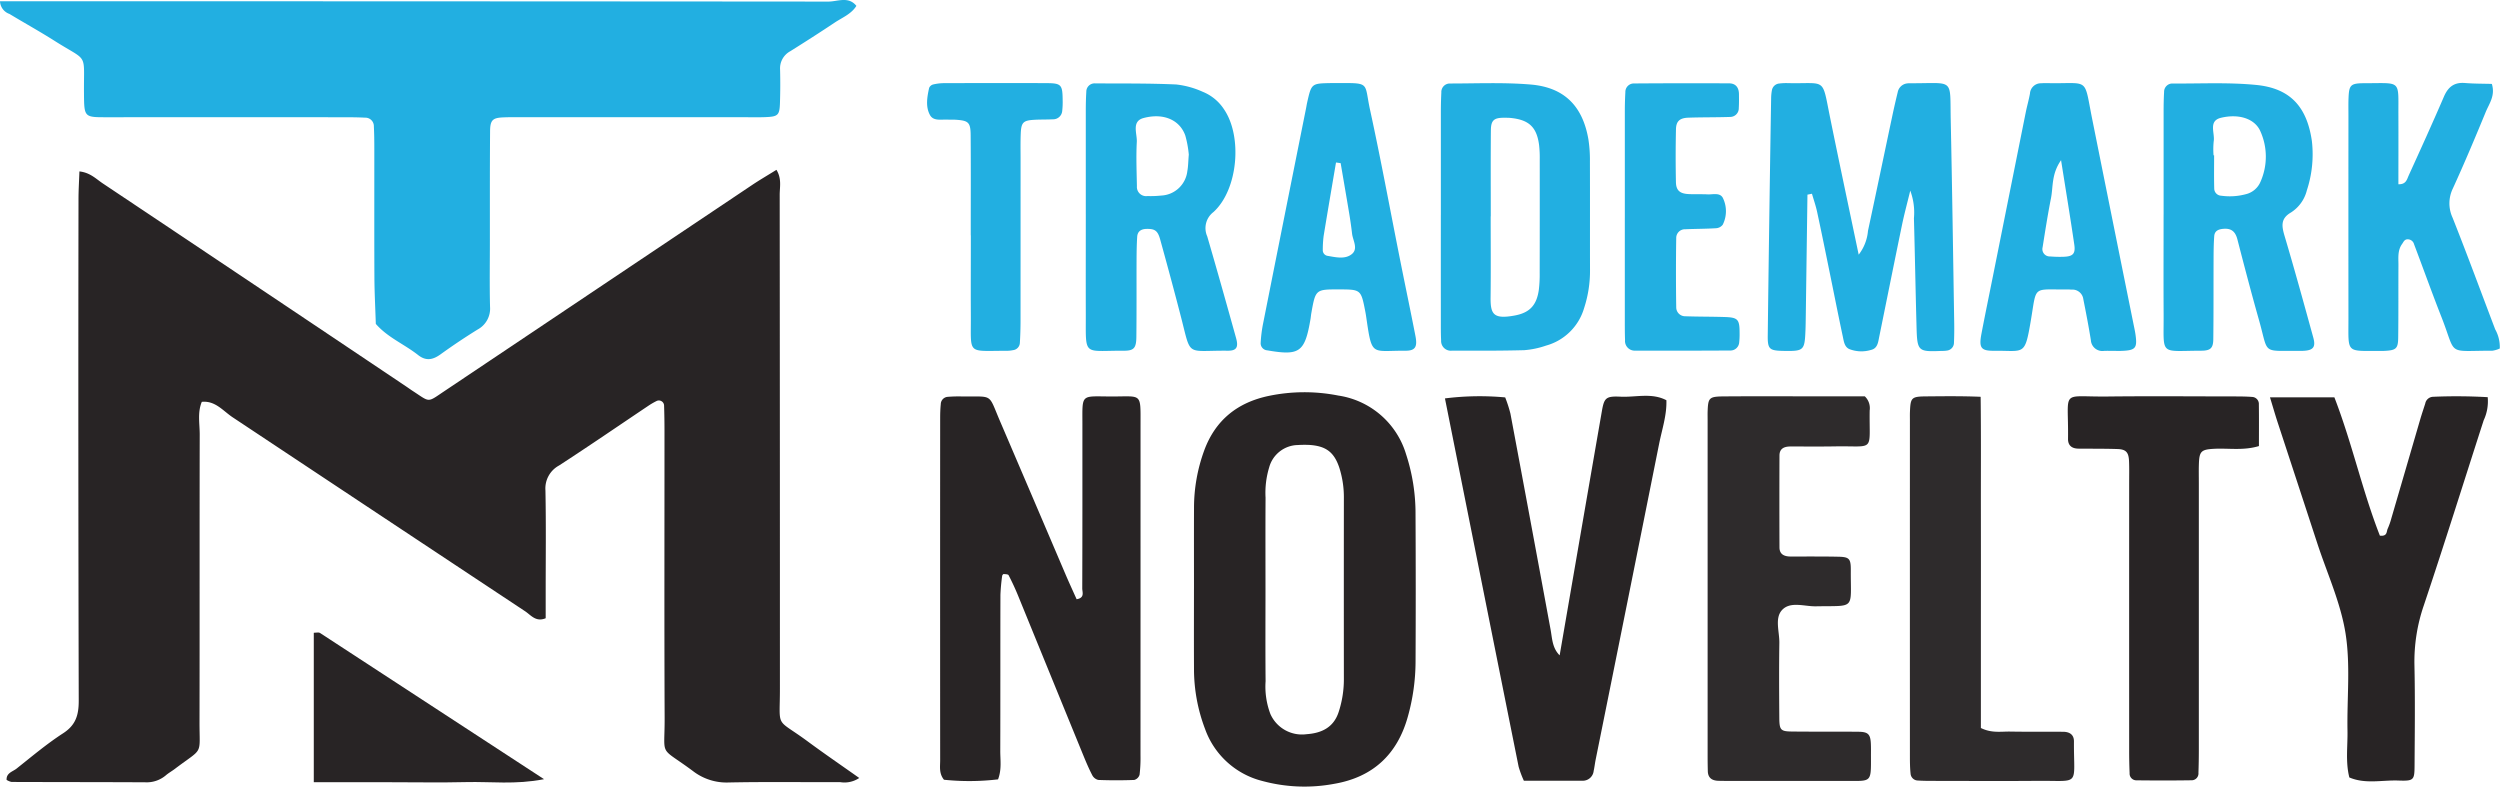 <svg xmlns="http://www.w3.org/2000/svg" xmlns:xlink="http://www.w3.org/1999/xlink" width="430.415" height="135.422" viewBox="0 0 430.415 135.422">
  <defs>
    <clipPath id="clip-path">
      <rect id="Rectangle_1" data-name="Rectangle 1" width="430.415" height="135.422" fill="none"/>
    </clipPath>
  </defs>
  <g id="Group_3" data-name="Group 3" transform="translate(683 207)">
    <g id="Group_2" data-name="Group 2" transform="translate(-683 -207)">
      <g id="Group_1" data-name="Group 1" clip-path="url(#clip-path)">
        <path id="Path_1" data-name="Path 1" d="M171.815,134.182a42.3,42.3,0,0,1-9.294.064c-.88-1.088-.655-2.244-.656-3.338q-.018-29.475,0-58.949c0-.8.027-1.6.106-2.389a1.283,1.283,0,0,1,1.2-1.248,21.911,21.911,0,0,1,2.391-.065c5.536.067,4.514-.629,6.6,4.236q5.659,13.2,11.288,26.4c.62,1.446,1.281,2.874,1.907,4.275,1.447-.239.967-1.228.97-1.863.035-9.425.025-18.85.026-28.276,0-5.339-.346-4.781,5-4.769,5.269.012,5.008-.7,5.008,4.75q0,28.517-.006,57.032a24.266,24.266,0,0,1-.159,3.338,1.328,1.328,0,0,1-.907.9c-2.066.081-4.138.08-6.2,0a1.6,1.6,0,0,1-1.045-.826c-.586-1.129-1.084-2.307-1.566-3.487q-5.617-13.731-11.222-27.469c-.483-1.179-1.025-2.337-1.609-3.469-.089-.172-.555-.176-.85-.2-.081-.006-.244.193-.257.311a31.582,31.582,0,0,0-.3,3.3c-.024,8.946,0,17.892-.027,26.838-.005,1.581.269,3.195-.384,4.906" fill="#282425"/>
        <path id="Path_2" data-name="Path 2" d="M205.564,101.306c0-4.633-.015-9.266.005-13.9a28.725,28.725,0,0,1,1.755-9.85c1.933-5.262,5.767-8.286,11.171-9.406a30.056,30.056,0,0,1,11.9-.05,14.39,14.39,0,0,1,11.68,10.1,32.718,32.718,0,0,1,1.631,10.367q.069,12.7.005,25.4a35.421,35.421,0,0,1-1.341,9.454c-1.817,6.5-6.038,10.388-12.665,11.527a27.732,27.732,0,0,1-12.343-.481,14.139,14.139,0,0,1-9.89-8.959,29.006,29.006,0,0,1-1.906-10.307c-.024-4.633-.006-9.266-.005-13.9m12.313.176c0,5.269-.033,10.538.017,15.807a13.354,13.354,0,0,0,.826,5.64,5.945,5.945,0,0,0,6.239,3.479c2.565-.178,4.648-1.153,5.513-3.812a18.074,18.074,0,0,0,.9-5.651q-.015-15.568,0-31.136a16.7,16.7,0,0,0-.756-5.191c-.89-2.758-2.315-3.843-5.255-4.014a18.806,18.806,0,0,0-1.914.02,5.217,5.217,0,0,0-4.936,3.849,15.034,15.034,0,0,0-.623,5.2c-.031,5.269-.011,10.538-.01,15.807" fill="#282425"/>
        <path id="Path_3" data-name="Path 3" d="M262.356,134.411a17.2,17.2,0,0,1-.9-2.41c-4.231-21.072-8.438-42.149-12.685-63.408a47.671,47.671,0,0,1,10.372-.173,22.744,22.744,0,0,1,.9,2.787q3.486,18.576,6.911,37.166c.285,1.538.277,3.17,1.564,4.457,2.435-14.1,4.841-28.08,7.271-42.054.4-2.278.688-2.6,3.2-2.48,2.637.128,5.365-.72,7.908.612.079,2.584-.757,5.02-1.254,7.505q-5.441,27.214-10.935,54.417c-.126.626-.188,1.265-.332,1.886a1.886,1.886,0,0,1-1.965,1.7c-3.344-.006-6.688,0-10.064,0" fill="#282425"/>
        <path id="Path_4" data-name="Path 4" d="M321.052,68.232a2.8,2.8,0,0,1,.842,2.447c-.1,7.287,1.023,6.054-5.934,6.173-2.557.043-5.116.017-7.675.017-1.07,0-1.916.319-1.92,1.561q-.03,7.916,0,15.829c.008,1.219.871,1.556,1.946,1.556,2.718,0,5.437-.023,8.154.032,1.9.039,2.191.318,2.18,2.286-.038,6.943.913,6.124-6.008,6.254-2,.038-4.479-.935-5.894.71-1.2,1.395-.375,3.689-.4,5.581-.064,4.316-.038,8.635-.006,12.952.016,2.037.241,2.29,2.121,2.312,3.837.046,7.675,0,11.512.042,1.617.016,2.025.415,2.119,1.892.05.8.022,1.6.026,2.4.022,4.494.074,4.175-4.166,4.174q-9.834,0-19.668,0c-.8,0-1.6,0-2.4-.02-1.086-.027-1.827-.462-1.854-1.669-.019-.8-.033-1.6-.033-2.4q0-29.023,0-58.047c0-.48-.013-.96,0-1.439.087-2.422.235-2.609,2.87-2.628,5.277-.038,10.553-.012,15.83-.013h8.354" fill="#2e2b2c"/>
        <path id="Path_5" data-name="Path 5" d="M390.809,68.406H401.9c3.054,7.884,4.823,16.132,7.834,23.816,1.322.158,1.121-.726,1.345-1.194a11.854,11.854,0,0,0,.635-1.806q2.485-8.5,4.959-17c.269-.918.576-1.825.869-2.735a1.422,1.422,0,0,1,1.311-1.172,94.044,94.044,0,0,1,9.445.065,7.667,7.667,0,0,1-.691,3.976c-3.433,10.623-6.759,21.282-10.307,31.866a29.793,29.793,0,0,0-1.616,10.305c.127,5.748.057,11.5.022,17.25-.016,2.531-.111,2.7-2.791,2.606-2.813-.1-5.691.643-8.437-.532-.682-2.662-.271-5.371-.321-8.057-.1-5.587.531-11.276-.334-16.734-.838-5.288-3.17-10.341-4.856-15.493q-3.422-10.461-6.855-20.916c-.393-1.2-.742-2.418-1.3-4.25" fill="#282425"/>
        <path id="Path_6" data-name="Path 6" d="M341,68.314c.083,6.669.032,13.04.041,19.408q.013,9.343,0,18.682v18.932c1.85.921,3.472.589,5.046.616,3.033.052,6.067.018,9.1.035,1.093.006,1.886.465,1.878,1.663-.056,7.863,1.242,6.72-6.3,6.787-5.907.052-11.815.013-17.723.007-.956,0-1.916,0-2.868-.066a1.277,1.277,0,0,1-1.24-1.207c-.1-.951-.111-1.912-.112-2.868q-.007-28.981,0-57.962c0-.479-.012-.959.007-1.436.1-2.459.251-2.638,2.828-2.661,3.008-.025,6.022-.069,9.343.07" fill="#2e2b2c"/>
        <path id="Path_7" data-name="Path 7" d="M388.9,76.8c-2.719.822-5.284.325-7.8.473-2.109.124-2.451.438-2.523,2.549-.038,1.118-.012,2.238-.012,3.357q0,23.019,0,46.039,0,1.917-.067,3.832a1.178,1.178,0,0,1-1.113,1.286c-3.2.05-6.391.046-9.586.009a1.161,1.161,0,0,1-1.153-1.243q-.078-1.914-.077-3.832-.008-23.019,0-46.039c0-1.279.03-2.559-.022-3.836-.063-1.521-.523-2.036-1.982-2.085-2.236-.074-4.475-.049-6.712-.07-1.12-.011-1.827-.506-1.81-1.7.118-8.681-1.449-7.178,6.772-7.274,7.193-.083,14.387-.02,21.58-.014,1.118,0,2.239,0,3.352.087a1.208,1.208,0,0,1,1.151,1.269c.034,2.383.013,4.767.013,7.189" fill="#282425"/>
        <path id="Path_8" data-name="Path 8" d="M147.934,133.941a4.554,4.554,0,0,1-3.275.718c-6.4.022-12.795-.077-19.189.057a9.46,9.46,0,0,1-6.191-1.985c-5.934-4.406-4.82-2.138-4.851-9.16-.072-16.472-.021-32.944-.026-49.417,0-1.438-.02-2.877-.068-4.314a.9.9,0,0,0-1.306-.794,12.529,12.529,0,0,0-1.245.71c-5.177,3.47-10.314,7-15.542,10.393a4.49,4.49,0,0,0-2.334,4.3c.115,5.915.041,11.834.041,17.751,0,1.433,0,2.865,0,4.238-1.689.709-2.547-.539-3.54-1.2Q65.225,88.562,40.062,71.85c-1.641-1.084-2.987-2.9-5.318-2.665-.769,1.841-.354,3.77-.359,5.652-.038,16.472,0,32.944-.035,49.417-.015,5.968.75,4.339-4.238,8.118-.509.386-1.077.7-1.56,1.113a5.087,5.087,0,0,1-3.532,1.2c-7.676-.04-15.351-.03-23.027-.059a2.575,2.575,0,0,1-.858-.358c-.062-1.2,1.057-1.417,1.721-1.944,2.629-2.087,5.211-4.266,8.02-6.084,2.188-1.416,2.685-3.159,2.679-5.614q-.109-43.179-.04-86.36c0-1.538.1-3.076.159-4.752,1.844.2,2.865,1.292,4.017,2.061q26.115,17.445,52.2,34.938c.4.266.784.55,1.186.811,3.014,1.958,2.417,2.037,5.384.049q26.49-17.748,52.982-35.493c1.3-.873,2.662-1.664,4.233-2.64.938,1.527.56,2.973.561,4.3q.039,42.461.037,84.921c.011,7.229-.9,4.991,4.81,9.205,2.814,2.077,5.7,4.052,8.849,6.278" fill="#282425"/>
        <path id="Path_9" data-name="Path 9" d="M0,.218H4.516q69.052,0,138.106.055c1.579,0,3.45-.969,4.82.738-.888,1.421-2.43,2.008-3.736,2.88-2.525,1.686-5.084,3.323-7.657,4.934a3.342,3.342,0,0,0-1.745,3.157c.05,1.916.041,3.837-.022,5.753-.072,2.137-.334,2.357-2.638,2.436-1.117.038-2.237.012-3.356.012q-18.942,0-37.884,0c-1.278,0-2.559-.029-3.835.031-1.749.082-2.179.48-2.194,2.375-.05,6.234-.03,12.468-.034,18.7,0,3.837-.066,7.675.026,11.509a4.086,4.086,0,0,1-2.141,3.936Q78.967,58.752,75.853,61c-1.324.955-2.509,1.2-3.873.123-2.368-1.864-5.254-3.026-7.278-5.36-.085-2.707-.231-5.413-.243-8.12-.034-7.353-.008-14.706-.015-22.059,0-1.278-.012-2.557-.078-3.832a1.462,1.462,0,0,0-1.517-1.494c-1.275-.063-2.555-.073-3.832-.073q-20.14-.008-40.281,0c-4.253,0-4.244.137-4.278-4.165-.058-7.144.816-5.257-5.008-8.952C6.888,5.442,4.229,3.97,1.631,2.4A2.418,2.418,0,0,1,0,.218" fill="#22afe1"/>
        <path id="Path_10" data-name="Path 10" d="M54.023,134.671V108.943c.462,0,.838-.119,1.047.017,12.659,8.243,25.3,16.508,38.594,25.19-4.963.97-9.189.394-13.373.5-4.3.107-8.605.024-12.908.024Z" fill="#282425"/>
        <path id="Path_11" data-name="Path 11" d="M311.182,33.509q-.141,10.305-.284,20.609c-.013.958-.023,1.918-.063,2.876-.138,3.316-.311,3.474-3.636,3.422-2.561-.04-2.881-.248-2.852-2.661q.246-20.379.581-40.758a8.23,8.23,0,0,1,.129-1.43,1.414,1.414,0,0,1,1.3-1.191,9.308,9.308,0,0,1,1.436-.065c6.688.149,5.855-1.117,7.264,5.815,1.589,7.816,3.253,15.617,4.946,23.72a7.774,7.774,0,0,0,1.6-4.1c1.41-6.557,2.775-13.125,4.166-19.688q.447-2.109.957-4.2a1.873,1.873,0,0,1,1.646-1.5,2.935,2.935,0,0,1,.478-.026c7.714.039,6.841-1.045,7,6.336.245,11.666.411,23.334.6,35q.027,1.677-.044,3.353a1.363,1.363,0,0,1-1.14,1.327,5.123,5.123,0,0,1-.955.067c-4.1.17-4.233.074-4.348-4.143-.17-6.232-.28-12.466-.449-18.7a10.785,10.785,0,0,0-.632-4.75c-.554,2.284-1.045,4.083-1.422,5.906-1.327,6.414-2.612,12.836-3.921,19.254-.189.929-.276,2.008-1.421,2.264a5.712,5.712,0,0,1-3.751-.156c-.8-.376-.914-1.274-1.074-2.032-.8-3.75-1.539-7.51-2.308-11.266-.7-3.442-1.4-6.886-2.141-10.32-.227-1.053-.586-2.077-.885-3.114l-.774.152" fill="#22afe1"/>
        <path id="Path_12" data-name="Path 12" d="M186.936,36.893q0-8.873,0-17.743c0-1.118.02-2.238.091-3.353a1.423,1.423,0,0,1,1.555-1.438c4.633.022,9.27-.022,13.9.182a15.124,15.124,0,0,1,4.586,1.261,7.9,7.9,0,0,1,3.652,3c3.219,4.688,2.434,13.865-1.808,17.71a3.473,3.473,0,0,0-1.069,4.178c1.7,5.825,3.342,11.667,4.968,17.513.445,1.6.071,2.194-1.446,2.179-7.249-.073-6.238,1.186-8.014-5.709-1.155-4.485-2.367-8.955-3.6-13.419-.426-1.547-.919-1.868-2.342-1.845-.9.015-1.559.38-1.622,1.342-.084,1.273-.1,2.552-.109,3.829-.017,4.476.018,8.952-.034,13.427-.023,1.928-.42,2.386-2.188,2.377-7.049-.034-6.5,1.088-6.518-6.231-.016-5.754,0-11.509,0-17.263m17.733-10.259a17.916,17.916,0,0,0-.6-3.289c-.937-2.659-3.7-3.94-7.172-3.028-2.14.563-1.1,2.688-1.181,4.119-.136,2.533-.025,5.081.019,7.622a1.593,1.593,0,0,0,1.818,1.7,17.734,17.734,0,0,0,2.376-.087,4.752,4.752,0,0,0,4.488-4.209c.15-.774.145-1.578.25-2.825" fill="#22afe1"/>
        <path id="Path_13" data-name="Path 13" d="M248.067,37.029q0-8.877,0-17.754,0-1.677.083-3.354a1.462,1.462,0,0,1,1.494-1.544c4.636,0,9.295-.214,13.9.177,5.772.49,8.922,3.7,9.916,9.383a22.888,22.888,0,0,1,.27,3.822c.025,6.238,0,12.476.016,18.713a20.575,20.575,0,0,1-1.026,6.6,9.444,9.444,0,0,1-6.566,6.435,14.9,14.9,0,0,1-3.741.782c-4.155.115-8.314.089-12.471.087a1.675,1.675,0,0,1-1.83-1.76c-.055-1.117-.047-2.238-.048-3.357q-.006-9.117,0-18.233m8.594.222h-.014c0,4.619.041,9.239-.015,13.858-.035,2.938.407,3.9,4.121,3.221,2.631-.477,3.829-1.8,4.191-4.486a21.667,21.667,0,0,0,.14-2.861q.021-9.8.01-19.593A19.153,19.153,0,0,0,264.982,25c-.4-3.133-1.762-4.4-4.986-4.7-.316-.03-.636-.022-.955-.026-1.806-.019-2.347.4-2.364,2.162-.046,4.938-.016,9.876-.016,14.814" fill="#22afe1"/>
        <path id="Path_14" data-name="Path 14" d="M372.5,36.916q0-8.864,0-17.728c0-1.117.02-2.235.083-3.349a1.426,1.426,0,0,1,1.539-1.458c4.788.028,9.607-.226,14.353.246,5.856.581,8.7,3.79,9.549,9.634a19.866,19.866,0,0,1-.861,8.508,6.326,6.326,0,0,1-2.744,3.818c-1.819,1.059-1.588,2.37-1.085,4.063,1.729,5.811,3.336,11.658,4.943,17.5.429,1.559-.011,2.124-1.5,2.236-.318.024-.638.029-.958.026-6.509-.058-5.2.682-6.9-5.312-1.3-4.6-2.517-9.237-3.712-13.872-.329-1.28-.974-1.928-2.327-1.838-.867.058-1.6.3-1.667,1.283-.092,1.271-.106,2.55-.111,3.826-.02,4.632.009,9.264-.048,13.9-.019,1.533-.476,1.978-2.069,1.981-7.29.014-6.443.968-6.483-6.214-.032-5.75-.006-11.5-.007-17.249m8.6-10.174h.1c0,1.911-.035,3.823.019,5.733a1.253,1.253,0,0,0,1.211,1.22,10.662,10.662,0,0,0,4.264-.27,3.653,3.653,0,0,0,2.478-2.1,10.648,10.648,0,0,0-.041-8.8c-.943-2.052-3.6-3-6.748-2.246-2.236.535-1.005,2.657-1.257,4.074a13.867,13.867,0,0,0-.024,2.387" fill="#22afe1"/>
        <path id="Path_15" data-name="Path 15" d="M430.376,60a4.441,4.441,0,0,1-1.259.38c-8.058-.008-6.106,1-8.778-5.79-1.637-4.158-3.137-8.37-4.723-12.548a1.128,1.128,0,0,0-1.018-.84c-.635-.043-.78.447-1.037.8-.815,1.125-.623,2.441-.631,3.705-.024,4.153.012,8.307-.043,12.46-.025,1.863-.38,2.133-2.31,2.24-.16.009-.32.012-.479.011-6.29-.033-5.772.6-5.776-5.539q-.014-17.491,0-34.983c0-.959-.023-1.918.011-2.875.087-2.413.31-2.695,2.841-2.695,6.336,0,5.721-.656,5.748,5.523.017,3.952,0,7.905,0,11.871,1.325.06,1.478-.856,1.775-1.51,2.05-4.5,4.1-9.007,6.056-13.553.721-1.679,1.76-2.52,3.629-2.366,1.569.128,3.15.112,4.63.157.622,2.026-.456,3.383-1.044,4.811-1.823,4.428-3.681,8.844-5.674,13.2a5.85,5.85,0,0,0-.046,5.014c2.534,6.377,4.9,12.82,7.342,19.235A6.2,6.2,0,0,1,430.376,60" fill="#22afe1"/>
        <path id="Path_16" data-name="Path 16" d="M364.213,60.406c-.639,0-1.278-.009-1.917,0a1.985,1.985,0,0,1-2.319-1.836c-.378-2.363-.831-4.714-1.3-7.061a1.889,1.889,0,0,0-2.022-1.646c-.159,0-.319-.025-.478-.024-6.379.066-5.479-.866-6.543,5.384-1.047,6.156-1.091,5.115-6.286,5.171-2.326.025-2.671-.51-2.2-2.987.629-3.293,1.31-6.576,1.968-9.862q2.82-14.087,5.643-28.172c.221-1.1.536-2.173.733-3.272a1.883,1.883,0,0,1,1.895-1.764c.319-.02.639-.035.958-.027,7.518.171,6.366-1.258,7.865,6.212q3.535,17.607,7.095,35.209c.126.626.268,1.251.357,1.882.334,2.347-.006,2.723-2.489,2.8-.32.01-.639,0-.959,0Zm-9.368-32.827c-1.676,2.4-1.343,4.56-1.735,6.544-.552,2.8-.994,5.617-1.439,8.434a1.264,1.264,0,0,0,1.282,1.594,19.594,19.594,0,0,0,2.374.055c1.546-.061,2.024-.517,1.8-2.059-.685-4.7-1.464-9.391-2.282-14.568" fill="#22afe1"/>
        <path id="Path_17" data-name="Path 17" d="M230.5,14.305c5.459-.027,4.36-.061,5.374,4.594,1.868,8.574,3.454,17.209,5.17,25.817.873,4.382,1.794,8.754,2.649,13.139.369,1.892-.048,2.539-1.745,2.528-5.733-.041-5.727,1.057-6.652-5.259-.069-.474-.134-.949-.225-1.419-.749-3.868-.751-3.868-4.519-3.878-4.057-.011-4.058-.011-4.795,4.138-.055.315-.076.635-.13.95-.977,5.731-1.857,6.369-7.456,5.4a1.217,1.217,0,0,1-1.127-1.289,23.267,23.267,0,0,1,.416-3.315q3.684-18.539,7.4-37.071c.063-.313.107-.63.177-.941.75-3.326.751-3.327,4.021-3.394.479-.009.958,0,1.437,0m.32,13.783-.8-.113c-.716,4.228-1.444,8.455-2.135,12.687a19.113,19.113,0,0,0-.141,2.373.974.974,0,0,0,.815,1.013c1.4.238,2.982.632,4.144-.269,1.205-.936.223-2.35.083-3.551q-.194-1.659-.465-3.309c-.488-2.946-1-5.888-1.5-8.831" fill="#22afe1"/>
        <path id="Path_18" data-name="Path 18" d="M279.74,37.447q0-9.112,0-18.226,0-1.677.091-3.352a1.464,1.464,0,0,1,1.538-1.5q8.153-.061,16.305-.02c1.158,0,1.7.722,1.715,1.849.009.8.023,1.6-.03,2.394a1.49,1.49,0,0,1-1.493,1.541c-2.395.082-4.794.044-7.189.127-1.479.051-2.1.6-2.131,1.991q-.1,4.554-.007,9.11c.029,1.405.663,1.961,2.1,2.047,1.115.067,2.239,0,3.355.056.917.046,2.117-.354,2.628.619a5.193,5.193,0,0,1-.023,4.6,1.551,1.551,0,0,1-1.161.61c-1.753.111-3.513.1-5.268.177a1.5,1.5,0,0,0-1.58,1.48q-.09,5.99,0,11.982a1.534,1.534,0,0,0,1.557,1.518c2.235.08,4.473.058,6.708.127,2.394.074,2.653.379,2.645,2.892a12.015,12.015,0,0,1-.066,1.434,1.508,1.508,0,0,1-1.591,1.443q-8.152.048-16.3.021a1.666,1.666,0,0,1-1.765-1.824c-.043-1.118-.039-2.238-.04-3.357q0-8.873,0-17.746" fill="#22afe1"/>
        <path id="Path_19" data-name="Path 19" d="M167.13,40.523c0-5.757.03-11.514-.016-17.271-.017-2.17-.385-2.48-2.472-2.631-.478-.034-.96,0-1.439-.027-1.091-.064-2.484.313-3.089-.784-.792-1.437-.49-3.114-.145-4.684a1.055,1.055,0,0,1,.7-.587,8.538,8.538,0,0,1,1.892-.223c5.917-.015,11.834-.034,17.75,0,2.4.016,2.619.311,2.642,2.869a13.44,13.44,0,0,1-.076,1.915,1.565,1.565,0,0,1-1.612,1.441c-1.117.06-2.24.019-3.355.095-1.764.12-2.1.48-2.174,2.41-.057,1.437-.027,2.878-.027,4.318q0,13.912-.006,27.825c0,1.277-.039,2.556-.116,3.83a1.323,1.323,0,0,1-1.2,1.268,5.054,5.054,0,0,1-.948.108c-7.041-.015-6.253.818-6.292-5.962-.026-4.638,0-9.275,0-13.913Z" fill="#22afe1"/>
      </g>
    </g>
  </g>
</svg>
